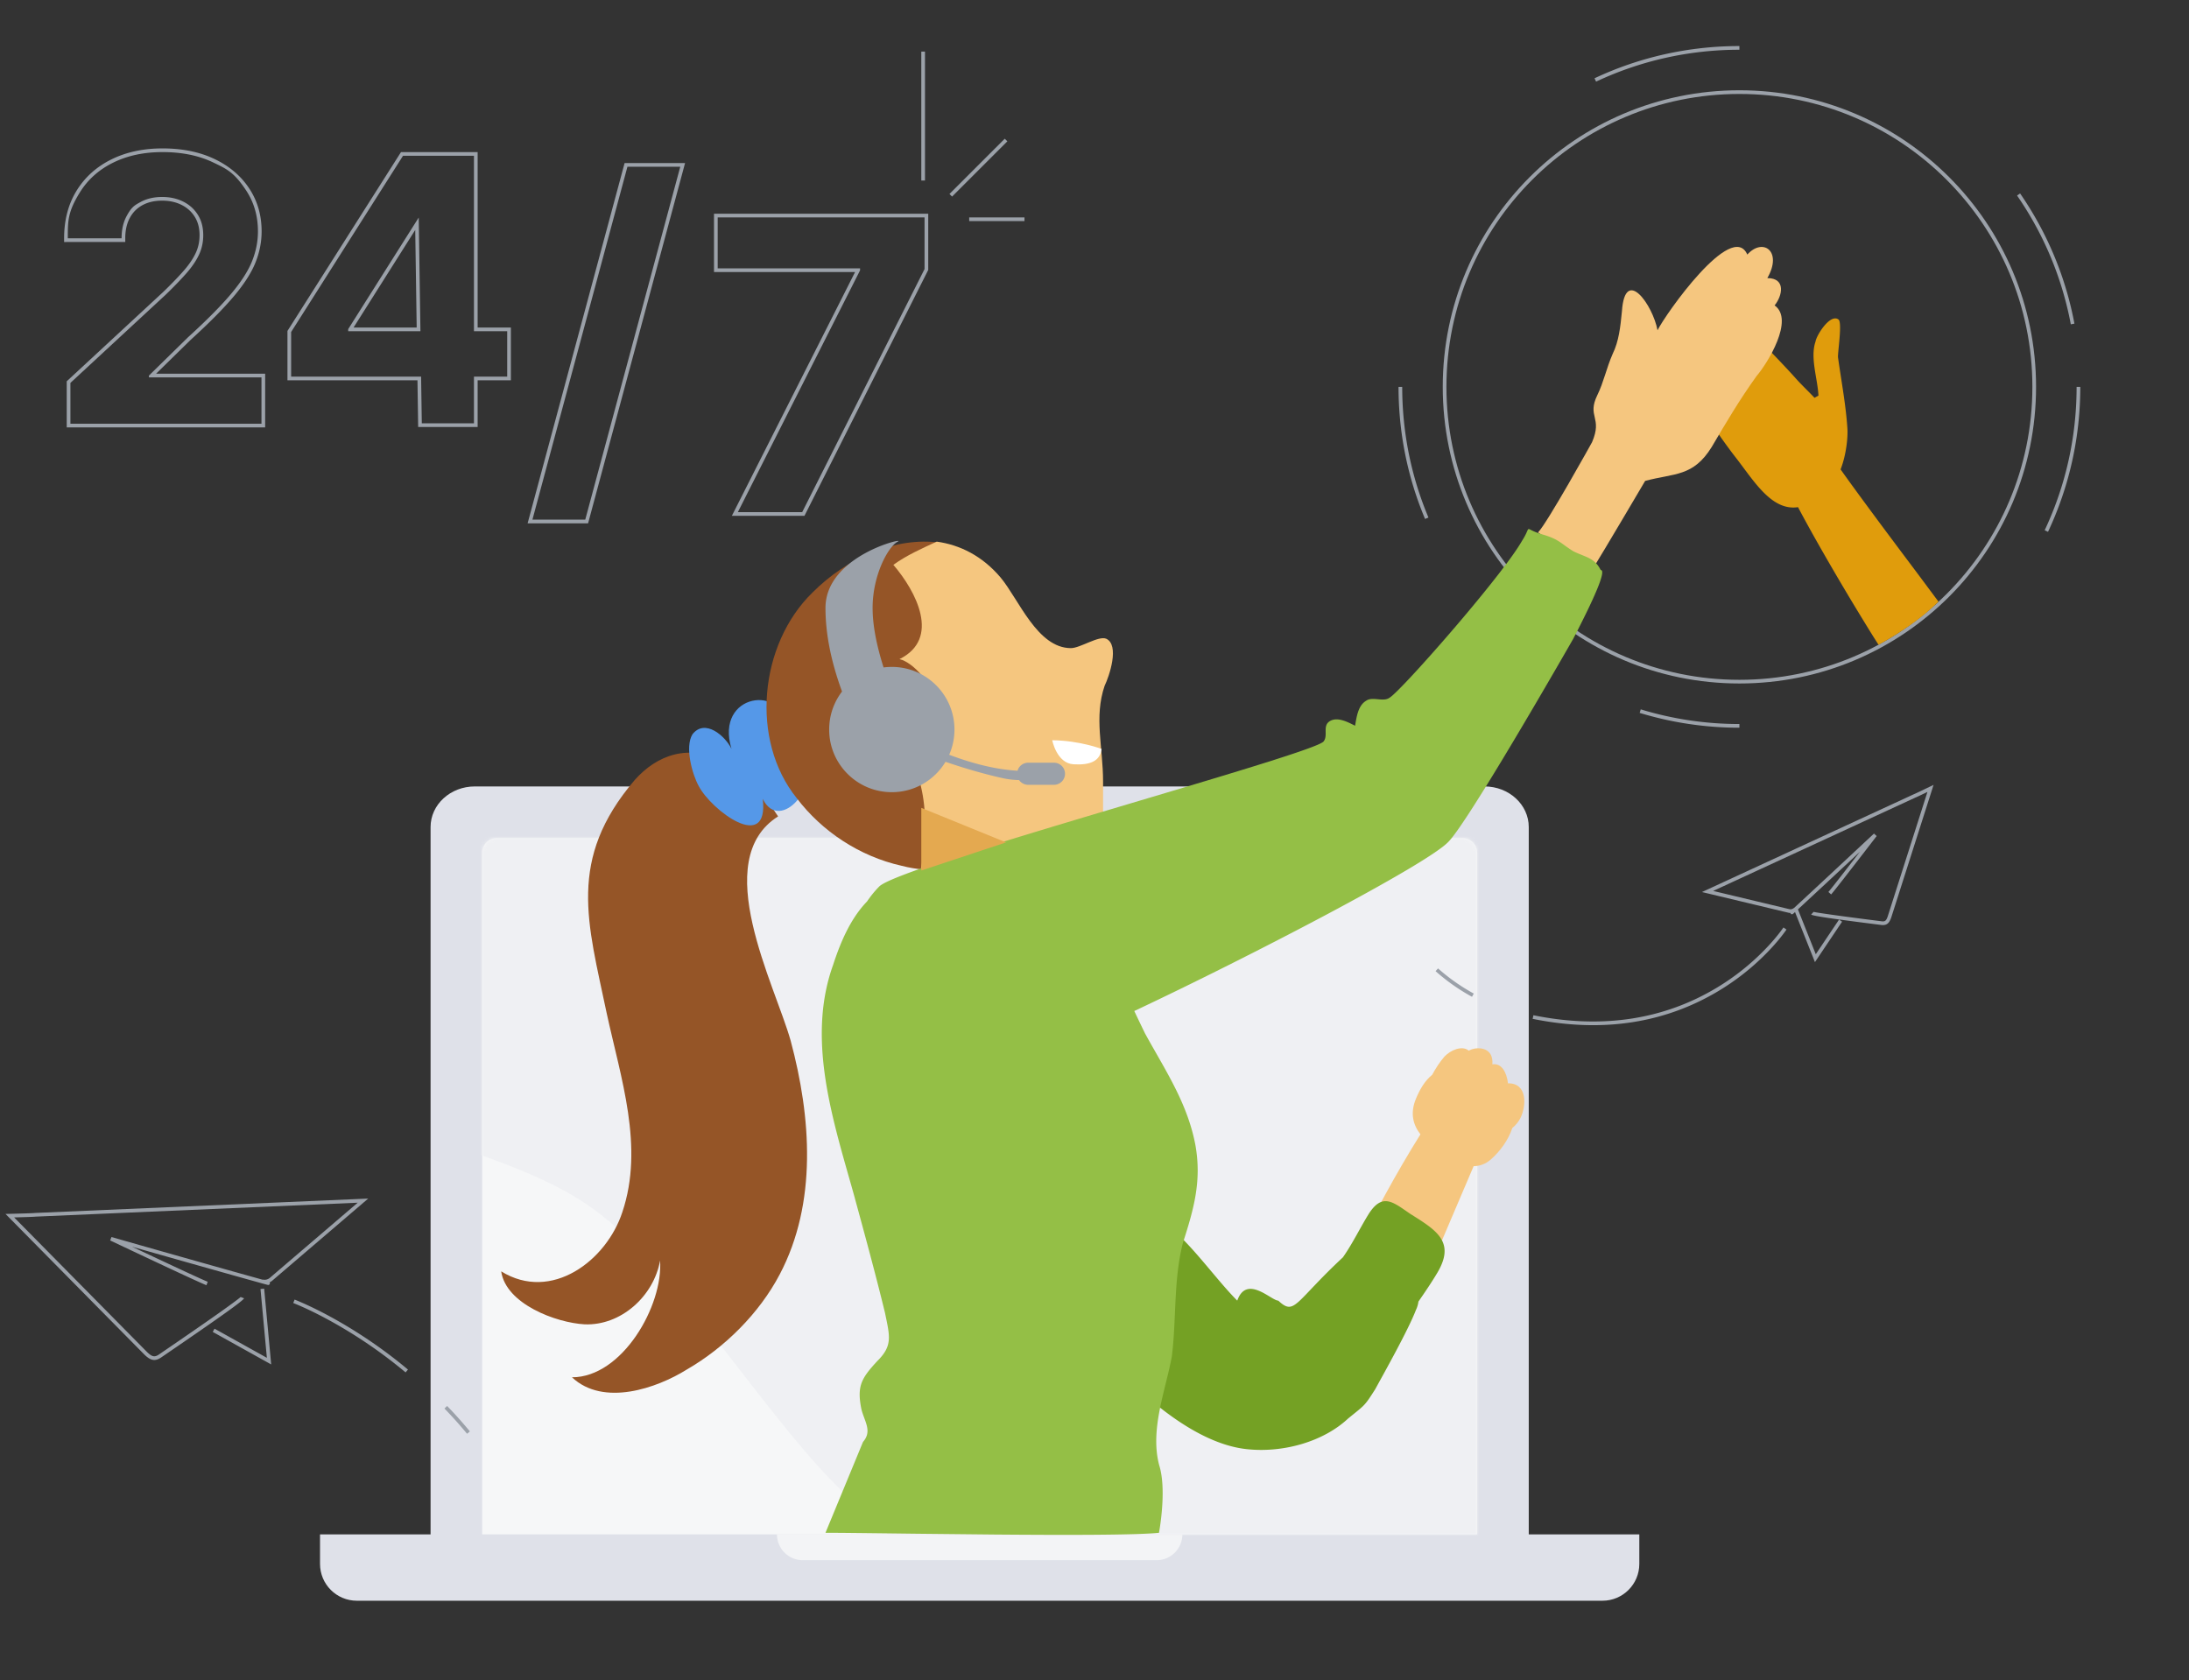 <svg xmlns="http://www.w3.org/2000/svg" xmlns:xlink="http://www.w3.org/1999/xlink" width="594" height="456"><rect width="100%" height="100%" fill="#333333" stroke="none"/><defs><path id="a" d="M4 0h262a4 4 0 0 1 4 4v185H0V4a4 4 0 0 1 4-4"/><mask id="b" fill="#fff"><use xlink:href="#a" fill-rule="evenodd"/></mask></defs><g fill="none" fill-rule="evenodd"><path fill="#dfe1e9" d="M116.839 224.463c0-6.088 5.372-11.023 12-11.023h274c6.627 0 12 4.935 12 11.023V416.44h30v8c0 5.523-4.477 10-10 10h-338c-5.523 0-10-4.477-10-10v-8h30z"/><path fill="#f3f4f6" d="M222.591 416.44h98.248a7 7 0 0 1-7 7h-96a7 7 0 0 1-7-7z"/><g transform="translate(130.839 227.44)"><use xlink:href="#a" fill="#f6f7f8"/><g fill="#eff0f3" mask="url(#b)"><path d="M2.74-151.44c21.259 0 38.493-16.118 38.493-36s-17.234-36-38.493-36c-21.26 0-38.493 16.117-38.493 36s17.234 36 38.493 36m251.394 357.392c31.657-11.011 69.535-37.457 70.08-80.524.152-12.05-.386-21.417-.408-28.944v-.931c.024-7.529.636-13.177 3.12-17.845 8.796-16.54 21.93-25.785 35.455-35.29l1.766-1.242c15.318-10.786 30.914-22.324 41.082-45.521 15.257-34.764 14.387-75.368-2.498-109.5-10.683-21.593-24.558-36.022-45.682-49.65-35.775-23.09-61.164-23.732-93.564-25.656-32.572-1.936-62.426 8.619-92.147 20.686l-2.175.885q-2.175.888-4.348 1.783l-2.175.896-1.087.449-2.175.898q-2.175.899-4.353 1.795l-2.178.896-1.09.447c-25.944 10.616-49.798 21.279-77.603 26.682-27.712 5.388-38.526-14.88-89.233-6.958-1.497.23-3.055.303-4.618.513-39.946 5.557-67.696 32.912-76.409 72.96-4.04 18.622-3.539 47.141 1.09 62.874 8.553 29.053 29.517 57.808 56.86 74.52 21.591 13.198 50.805 16.62 70.487 32.127 10.398 8.192 20.91 20.773 31.143 33.781l1.572 2.005c10.465 13.376 20.616 26.988 30.028 36.564 21.168 21.551 31.372 28.273 61.73 36.432 29.556 7.979 68.484 4.905 97.33-5.132m138.534 18.608c21.26 0 38.493-16.118 38.493-36s-17.234-36-38.493-36-38.493 16.117-38.493 36 17.234 36 38.493 36"/></g></g><path fill="#9ba1a9" d="M472 24.5c44.459 0 80.5 36.041 80.5 80.5s-36.041 80.5-80.5 80.5-80.5-36.041-80.5-80.5 36.041-80.5 80.5-80.5m0 1c-43.907 0-79.5 35.593-79.5 79.5s35.593 79.5 79.5 79.5 79.5-35.593 79.5-79.5-35.593-79.5-79.5-79.5"/><path fill="#e09c0c" d="M459.5 82.515c5.086-6.864 11.12 2.226 14.559 6.134 4.24 4.625 8.78 9.078 13.19 13.994 1.464 1.664 3.35 3.44 5.14 5.326q.502-.295 1.059-.586c-.197-4.543-2.313-10.308-.789-14.682.237-1.69 4.02-7.755 6.274-5.951.976.99-.247 8.68-.182 10.194.9 6.47 2.105 12.76 2.538 19.113.213 2.638-.324 7.495-1.834 11.34l1.215 1.702c2.99 4.168 7.032 9.65 11.344 15.44l3.666 4.91 4.76 6.346 5.58 7.493q-3.3 3.273-7.57 6.292a86 86 0 0 1-8.696 5.416l-1.466-2.305-.7-1.127a736 736 0 0 1-2.781-4.532l-1.033-1.7-.684-1.132a751 751 0 0 1-6.123-10.34l-1.33-2.298-1.215-2.118c-2.519-4.413-4.748-8.446-6.518-11.801-5.26.811-9.266-3.438-12.957-8.239l-.366-.48-.907-1.207-1.078-1.449a152 152 0 0 0-1.19-1.58l-1.022-1.32c-3.968-5.184-20.553-28.21-14.485-32.091-1.484-1.894-2.212-3.832.149-5.195-2.462-2.903.82-6.76 3.453-3.567"/><path fill="#955527" d="M202.605 208.89c-.856-4.653-1.924.648-5.763-1.89-9.824-5.495-18.66-2.042-24.633 4.724-18.362 21.565-12.73 38.607-7.608 63.13 3.845 17.762 10.247 36.363 4.275 54.123-4.275 13.11-19.216 24.526-32.876 16.07 1.277 8.881 14.94 13.954 22.625 14.377 9.821.422 18.789-7.611 20.495-17.338.854 12.262-10.244 31.714-23.91 31.714 8.54 8.034 23.057 2.96 31.169-2.112 10.247-5.921 19.639-15.225 25.194-25.796 10.247-19.453 8.538-42.705 2.983-63.425-4.266-15.222-22.199-49.054-3.413-60.893z"/><path fill="#5598e8" d="M212.924 197.548c.42-11.821-19.095-9.634-14.425 5.694-1.7-3.506-7.213-8.322-10.607-3.94-2.126 3.5 0 10.946 1.698 14.008 3.392 6.569 19.092 18.39 17.39 3.503 4.672 9.634 16.551-4.378 10.186-11.384z"/><path fill="#955527" d="M254.008 191.08c.43-4.69-5.514-11.18-9.335-12.035 11.462-5.538 5.515-18.4-.85-25.646 3.643-2.585 6.993-4.234 11.177-6.12-12.018-1.643-25.15 4.126-34.528 13.54-14.438 14.064-16.983 40.064-4.248 55.832 6.797 8.948 16.986 15.768 28.449 18.326 2.041.536 4.007.833 5.932 1.023 2.509-12.171 1.62-28.708-8.06-35.546 3.825-2.555 11.042-3.832 11.463-9.374"/><path fill="#f5c67f" d="M300.161 173.342c-2.081-.852-7.067 2.56-9.558 2.56-9.136 0-14.12-13.22-19.106-19.192-4.947-5.823-10.973-8.827-17.309-9.71-4.096 1.888-8.199 3.712-11.767 6.299 6.231 7.249 12.878 20.043 1.66 25.585 3.738.855 9.555 7.249 9.137 11.941-.415 5.545-7.474 6.823-11.218 9.38 9.474 6.841 10.34 23.387 7.889 35.564 7.115.72 13.639-.508 21.193-.171l28.243-8.956v-14.496c0-9.382-2.49-17.483.418-26.013 1.245-2.557 4.153-11.087.418-12.791m104.273 112.74c.491.81.614 1.782.526 2.781 2.542-.382 3.88 2.176 4.246 5.152 5.374-.075 4.972 6.2 3.386 9.4-.513 1.04-1.303 1.987-2.221 2.738-1.071 3.265-3.319 6.336-5.854 8.556-1.48 1.265-3.042 1.774-4.638 1.79L386.453 348c-1.77-1.713-4.77-2.612-7.928-3.446l-2.189-.575-.778-.21c-3.101-.853-6.032-1.872-7.772-3.769 4.368-9.228 11.23-21.884 17.658-32.133-2.02-2.632-2.846-5.769-1.209-9.687 1.104-2.662 2.485-4.94 4.386-6.464.981-1.816 2.115-3.546 3.33-4.944 1.621-1.74 4.771-3.137 6.599-1.632l.14-.072c1.877-.933 4.64-.798 5.744 1.014M417.36 144.5c2.518-2.57 14.65-24.478 14.65-24.478 2.944-6.85-1.476-6.85 1.465-12.843 1.681-3.422 2.445-7.267 4.127-11.12 1.678-3.424 2.101-7.28 2.518-11.56.842-12.411 8.402-1.71 9.66 5.139 2.102-4.283 20.22-30.015 24.362-20.547 4.255-4.7 9.635-.891 5.435 6.386 5.137 0 4.072 4.845 1.973 7.41 5.459 3.853-1.95 15.738-4.887 19.166-4.622 6.418-8.402 12.84-12.182 19.261-5.039 8.132-10.08 7.062-18.06 9.203 0 0-11.47 19.475-14.41 24.182z"/><path fill="#fff" d="M291.288 207.427c4.552.283 7.238-.873 7.632-4.162 0 0-5.88-2.281-13.39-2.362 0 0 1.205 6.24 5.758 6.524"/><path fill="#74a124" d="m382.621 329.399 2.12 1.34c5.917 3.794 9.78 7.07 5.328 14.625-1.46 2.46-3.34 5.257-5.165 7.882a7.6 7.6 0 0 1-.674 2.27c-2.121 5.494-8.532 16.909-11.076 21.555l-.88 1.37c-2.086 3.216-2.323 3.18-6.467 6.559-6.786 6.334-17.477 9.208-26.807 8.367-15.683-1.27-32.178-17.274-41.932-28.682l20.46-31.47c5.933 4.647 12.702 14.283 18.211 19.776 2.545-7.181 9.238 0 11.128 0l.392.354c4.097 3.59 4.305-.117 17.143-12.099l-.402.57c2.897-3.988 4.967-8.426 7.45-12.417 3.721-5.767 6.618-3.105 11.171 0"/><path fill="#94bf46" d="M413 146.802c1.98-3.092 1.275-3.557 2.331-3.024l.348.175c.585.29 1.537.721 3.163 1.182 4.261 1.268 4.661 2.347 8.069 4.463 3.407 1.693 5.74 1.718 7.445 5.101q2.154 0-6.777 17.367l-.703 1.36c-.31.54-8.119 14.192-16.262 27.827l-2.892 4.817c-6.388 10.577-12.458 20.183-14.722 22.43-5.897 6.183-54.022 31.213-85.205 45.887a662 662 0 0 0 2.914 6.086l.778 1.404c5.333 9.543 10.868 18.095 12.904 28.95 1.712 9.697-.427 17.282-3.42 26.557-1.453 5.734-1.808 11.603-2.075 17.454l-.093 2.064c-.169 3.781-.35 7.548-.82 11.258-1.711 9.273-5.99 19.815-3.423 29.512 2.139 6.742-.06 18.328-.06 18.328l-.409.04c-6.408.593-25.122.59-44.08.435l-21.14-.219C237.734 416.124 228.387 416 224 416l10.181-24.655c2.563-2.952.427-5.482-.427-8.852-1.285-6.324 0-8.43 4.275-13.07 4.275-4.215 3.417-6.745 2.133-13.066-2.563-10.54-5.554-21.503-8.55-32.463l-.537-1.904-1.275-4.486c-5.127-18.068-10.24-37.499-3.745-55.58 2.084-6.42 4.803-12.684 9.22-17.266 1.057-1.558 2.207-2.96 3.387-4.13 6.39-5.923 118.4-35.952 120.534-39.335 1.273-1.69-.432-4.229 1.699-5.496 2.13-1.268 5.11.422 6.817 1.267l.18-1.068c.395-2.252.963-4.603 2.802-5.696 1.7-1.27 4.678.42 6.383-.848 1.561-.885 9.813-9.837 18.117-19.564l2.04-2.404c6.85-8.122 13.363-16.365 15.766-20.582"/><path fill="#e4a950" d="m250 219.255 23 9.373-23 7.627z"/><path fill="#9ba1a9" d="M224 165c0-14.326 22.178-19.297 19.616-18-2.56 1.297-6.828 9.025-6.828 18q0 6.784 2.978 16.146Q240.863 181 242 181c9.389 0 17 7.611 17 17 0 2.434-.511 4.748-1.432 6.84q10.194 3.857 18.547 4.34A3 3 0 0 1 279 207h7a3 3 0 0 1 0 6h-7a3 3 0 0 1-2.461-1.284c-1.445-.034-3-.2-4.56-.548q-7.232-1.62-15.405-4.41C253.6 211.697 248.185 215 242 215c-9.389 0-17-7.611-17-17 0-3.882 1.301-7.46 3.491-10.322Q224 175.448 224 165"/><g fill="#9ba1a9"><path d="m121.323 381.58-.716.698a113 113 0 0 1 6.13 6.845l.771-.637c-2.11-2.55-4.183-4.85-6.185-6.906m-41.379-28.874-.374.927c2.939 1.187 6.51 2.864 10.856 5.294a128.6 128.6 0 0 1 19.634 13.544l.641-.768a129.6 129.6 0 0 0-19.787-13.65c-4.385-2.451-7.994-4.145-10.97-5.347m-9.255-2.867 1.73 18.674-14.204-7.908-.486.873 15.033 8.371.828.462-.087-.945-1.818-19.62zM1.495 329.462l.813.824 36.876 37.352c1.689 1.63 2.86 1.913 4.539.78 11.362-7.76 18.088-12.45 20.925-14.645l.23-.18c.849-.665 1.291-1.07 1.353-1.235l-.936-.353c-.038.103-2.157 1.711-5.548 4.115q-5.576 3.953-16.586 11.47l-.134.088c-1.141.725-1.816.527-3.14-.75L3.833 330.405l.316-.007c3.118-.078 4.907-.142 5.405-.195l.189-.013 87.32-3.774-23.813 20.375a2.19 2.19 0 0 1-1.765.514l-.176-.033-.012.05-.172-.047q-2.732-.753-9.58-2.678a7716 7716 0 0 1-31.297-8.866l-.35.933c16.035 7.58 24.71 11.614 26.12 12.145l.353-.935-.05-.02c-1.325-.514-8.108-3.657-20.289-9.4l-.19-.09 4.562 1.3q5.217 1.48 10.434 2.955l10.437 2.94q7.83 2.202 10.282 2.872.528.145.809.22l.087.022q.145.038.21.052c.03.008.03.008.13.019.058.026.058.026.421-.21v-.137c0-.168 0-.285-.005-.367l-.001-.025.039-.016q.353-.178.656-.441l24.911-21.313 1.101-.942-1.447.062-88.78 3.837-.22.015c-.549.057-2.832.134-6.816.227zM445.228 192.521A91.5 91.5 0 0 0 472 196.5v1a92.5 92.5 0 0 1-27.064-4.022zM564.5 105c0 4.522-.325 9.004-.967 13.422a91.8 91.8 0 0 1-7.791 25.918l-.905-.426a90.8 90.8 0 0 0 7.707-25.636c.635-4.37.956-8.804.956-13.278zm-184 0c0 12.337 2.442 24.332 7.124 35.458l-.922.388C381.969 129.597 379.5 117.47 379.5 105zm167.669-52.499a93 93 0 0 1 5.608 9.23 91.813 91.813 0 0 1 9.134 26.104l-.984.185a90.8 90.8 0 0 0-9.034-25.82 92 92 0 0 0-5.547-9.13zM472 12.5v1c-13.626 0-26.828 2.98-38.89 8.652l-.425-.905C444.88 15.513 458.226 12.5 472 12.5M461.837 242.103l1.404.335 22.05 5.272q.183.045.37.061l.17.006.043.085.053.105.062.122c.433.044.433.044.472-.005.082-.054.082-.054.1-.07l.117-.102.414-.376 5.053 12.7.35.881.53-.788 6.84-10.187-.83-.558-6.312 9.4-4.841-12.172a5411.458 5411.458 0 0 0 15.794-14.688l1.023-.956-.052.068c-4.137 5.358-6.79 8.758-7.94 10.177l-.15.185q-.284.344-.408.483l.74.672c.71-.783 4.809-6.04 12.36-15.85l-.737-.67a5411 5411 0 0 1-16.576 15.456q-3.69 3.426-5.13 4.75l-.036.034-.024-.027-.093.074a1.36 1.36 0 0 1-1.126.219l-20.65-4.939 54.75-25.278.115-.05c.32-.124 1.391-.628 3.245-1.524l.04-.02-10.773 33.76c-.394 1.139-.691 1.436-1.518 1.367l-.135-.014c-11.385-1.433-18.309-2.43-18.46-2.568l-.676.737c.417.382 5.984 1.183 19.014 2.824 1.475.177 2.168-.421 2.724-2.031l11.131-34.88.355-1.112-1.05.51c-2.484 1.207-3.92 1.887-4.277 2.026l-.144.062-56.07 25.889zm-45.74 33.434-.2.98c19.67 4.001 36.425.81 50.343-7.512a65.4 65.4 0 0 0 13.106-10.305c2.435-2.48 4.177-4.625 5.43-6.414l-.82-.574c-1.223 1.747-2.93 3.85-5.323 6.287a64.4 64.4 0 0 1-12.906 10.148c-13.71 8.197-30.212 11.34-49.63 7.39m-26.54-11.961a53.7 53.7 0 0 0 9.881 6.957l.481-.877a52.7 52.7 0 0 1-9.697-6.827zM169.491 44.25H185.9l-26.32 97.781h-16.407zm15.103 1h-14.336l-25.781 95.781h14.335zM251.883 58v15.26L218.296 140h-19.703l33.44-66.172H193.75V58zm-1 1H194.75v13.828h38.633v.547L200.219 139h17.46l33.204-65.977zM278 59v1h-15v-1zm-5.354-21.354.708.708-15 15-.708-.708zM251 14v35h-1V14zM44.107 40.278q8.027-.002 14.046 2.849c4.031 1.91 7.185 4.569 9.443 7.967 2.265 3.411 3.398 7.32 3.398 11.704q0 4.315-1.688 8.506c-1.121 2.785-3.089 5.836-5.898 9.167-2.779 3.293-6.679 7.223-11.677 11.77l-9.377 9.187 29.6.001V116H18.106v-12.516l26.189-24.25.988-.964q2.634-2.598 4.518-4.734 2.166-2.458 3.273-4.792c.717-1.51 1.076-3.145 1.076-4.916 0-1.95-.437-3.607-1.304-4.991-.872-1.394-2.06-2.464-3.577-3.223-1.537-.769-3.29-1.155-5.27-1.155-2.065 0-3.843.412-5.347 1.228-1.485.806-2.623 1.955-3.43 3.464-.818 1.527-1.232 3.366-1.232 5.53v1H17.396v-1c0-4.937 1.125-9.25 3.38-12.918 2.254-3.666 5.415-6.505 9.464-8.505q6.042-2.981 13.867-2.98m85.505.995v47.62h9.02v14.323h-9.02v12.665h-16.14l-.189-12.666h-35.28V89.817l30.812-48.543zm-85.505.005q-7.6 0-13.424 2.877t-9.055 8.132c-3.232 5.256-3.232 7.635-3.232 12.393h14.595q0-3.48 1.35-6.001c1.35-2.521 2.178-2.971 3.835-3.87q2.486-1.35 5.824-1.35 3.195 0 5.717 1.26t3.978 3.587q1.456 2.325 1.456 5.522 0 2.877-1.172 5.345-1.173 2.468-3.427 5.024-1.908 2.165-4.566 4.785l-.992.968-25.887 23.97V115h51.846v-12.571h-30.54v-.497l10.618-10.405 1.092-1q6.706-6.18 10.52-10.701 4.12-4.882 5.736-8.896 1.615-4.012 1.615-8.132 0-6.285-3.231-11.15c-3.231-4.865-5.167-5.783-9.038-7.617q-5.805-2.753-13.618-2.753m84.505.995h-19.247L79.003 90.107v12.109h35.266l.189 12.665h14.154v-12.666h9.02V89.894h-9.02zm-14.986 16.761.46 30.86h-19.6v-.569zm-.95 3.374L95.94 88.893h17.13z"/></g></g></svg>